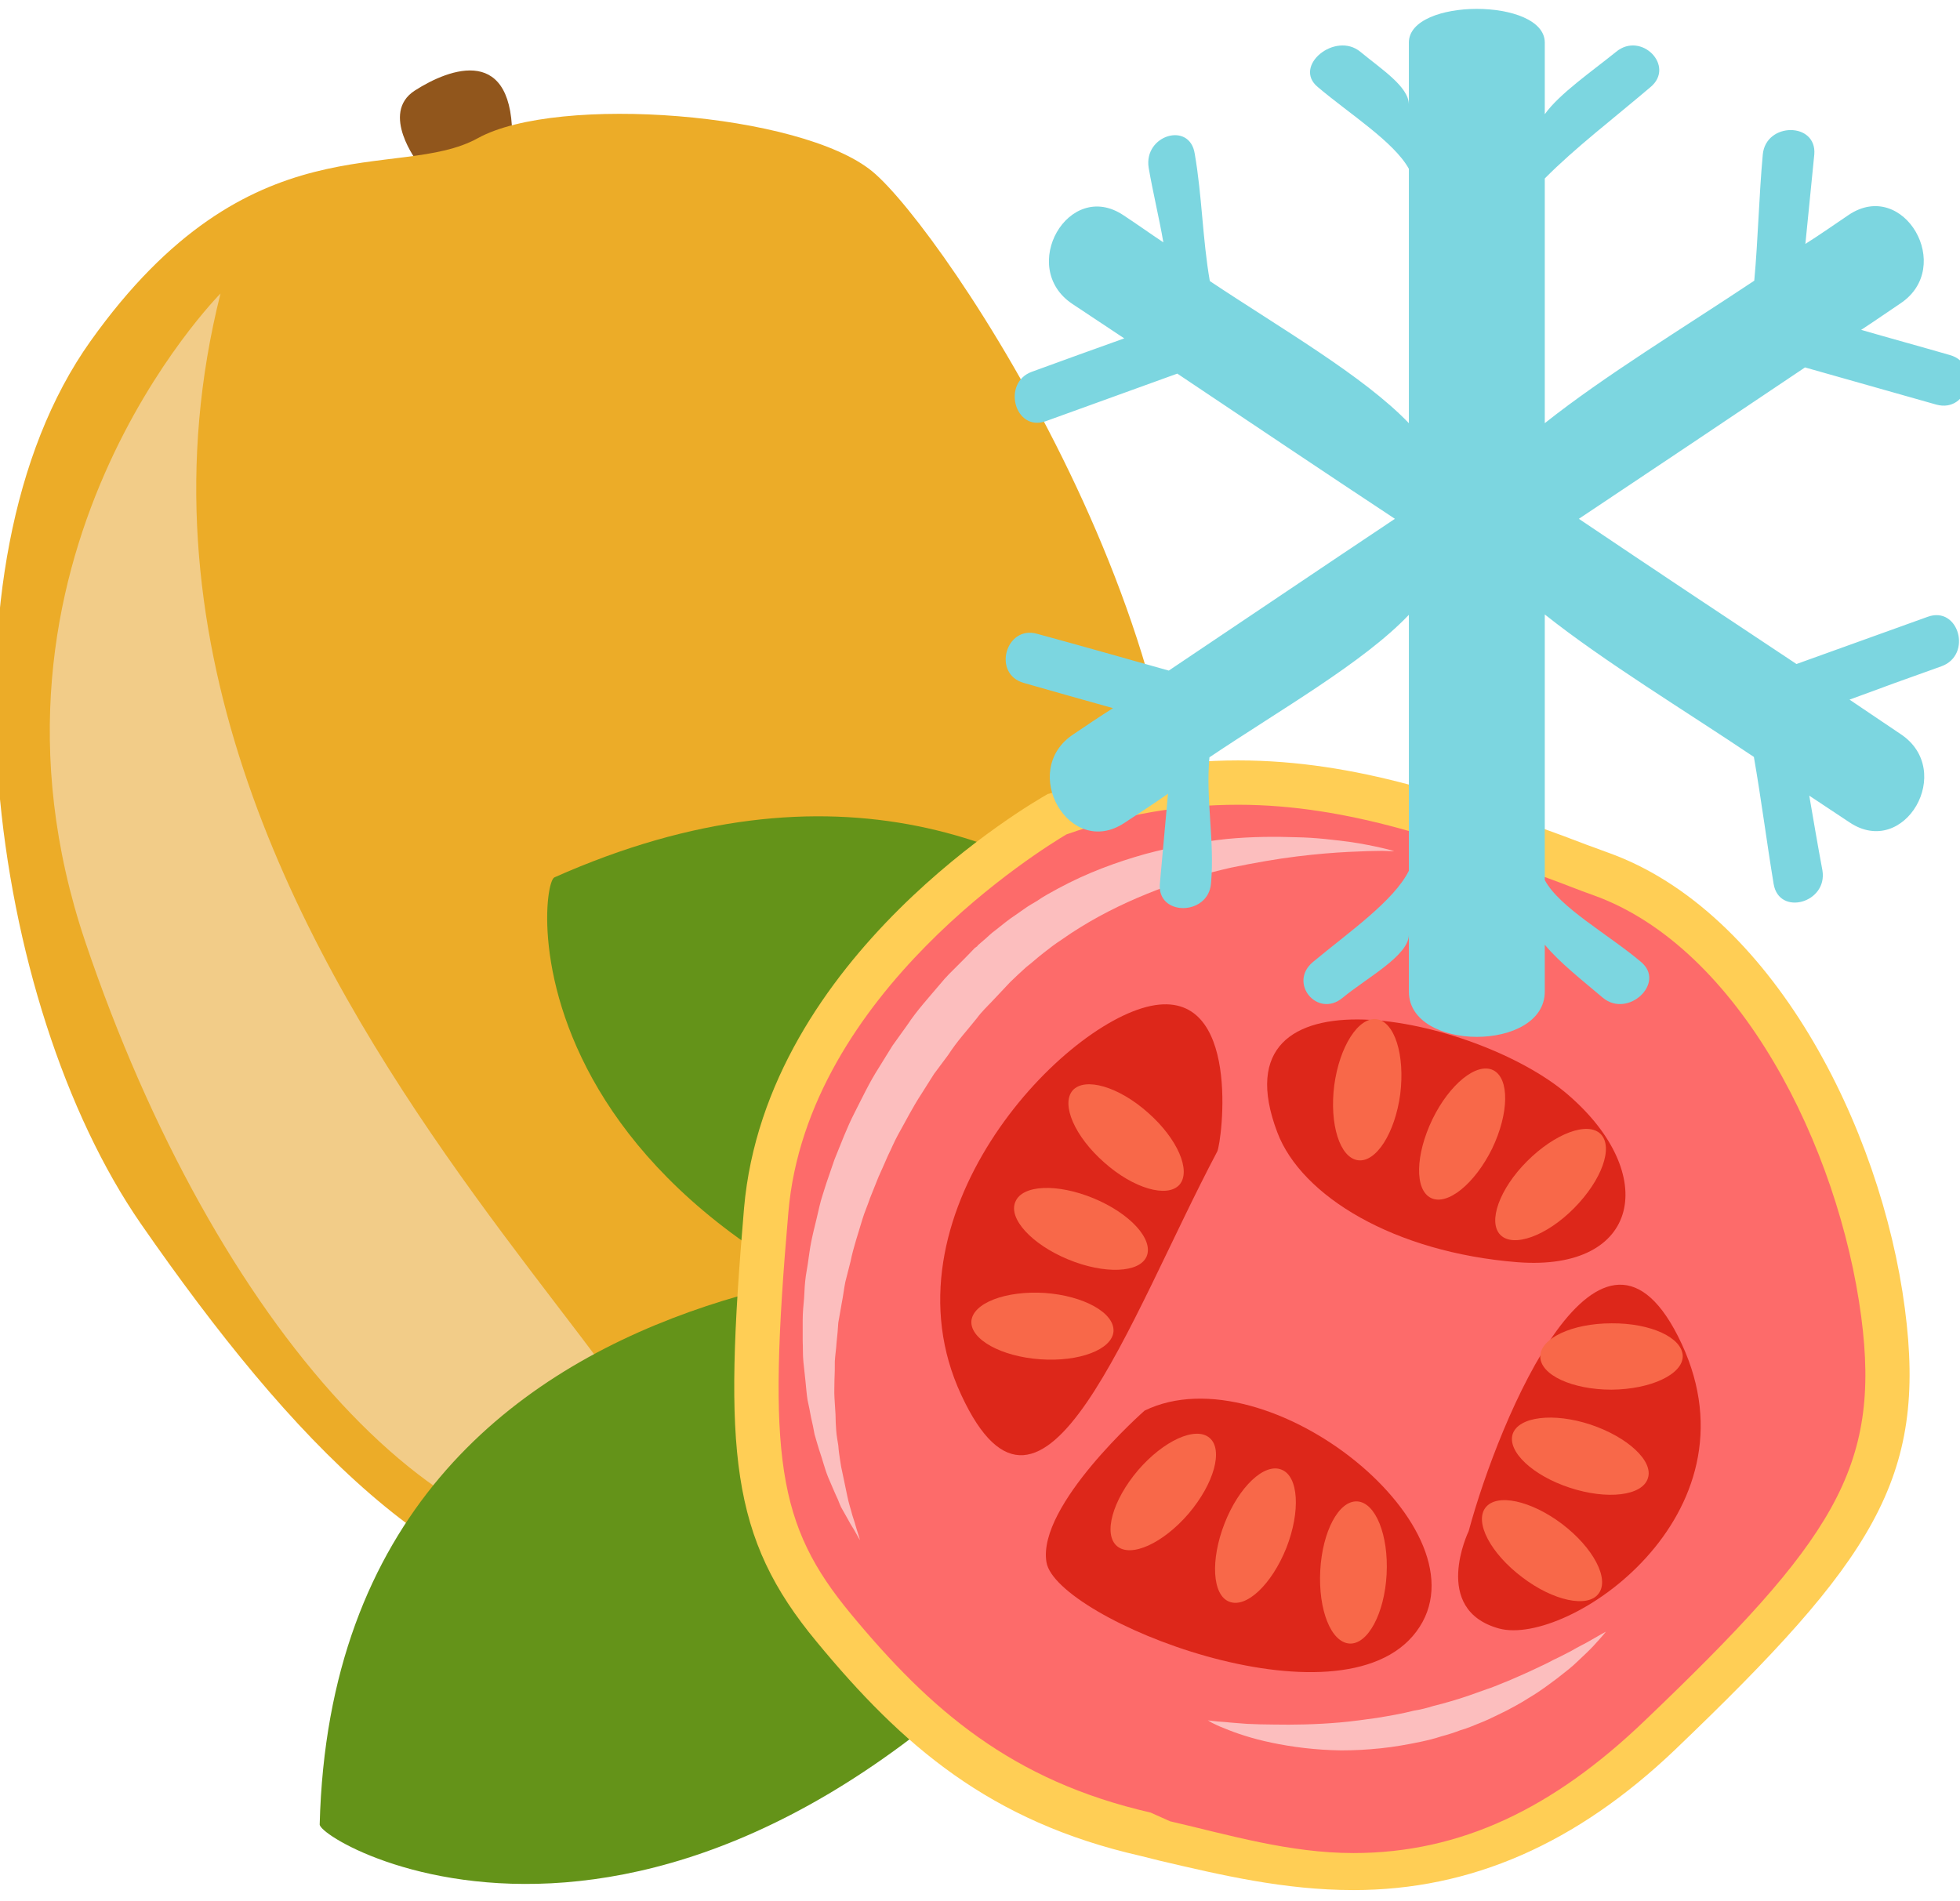 <?xml version="1.0" encoding="UTF-8" standalone="no"?>
<!-- Created with Inkscape (http://www.inkscape.org/) -->

<svg
   xmlns:dc="http://purl.org/dc/elements/1.1/"
   xmlns:cc="http://creativecommons.org/ns#"
   xmlns:rdf="http://www.w3.org/1999/02/22-rdf-syntax-ns#"
   xmlns:svg="http://www.w3.org/2000/svg"
   xmlns="http://www.w3.org/2000/svg"
   xmlns:sodipodi="http://sodipodi.sourceforge.net/DTD/sodipodi-0.dtd"
   xmlns:inkscape="http://www.inkscape.org/namespaces/inkscape"
   width="1341.325mm"
   height="1301.328mm"
   viewBox="0 0 1341.325 1301.328"
   version="1.1"
   id="svg8"
   sodipodi:docname="Guave mražená.svg"
   inkscape:version="0.92.4 (5da689c313, 2019-01-14)">
  <defs
     id="defs2">
    <style
       type="text/css"
       id="style2"><![CDATA[
    .fil0 {fill:#45AF51;fill-rule:nonzero}
    .fil3 {fill:#7CD6E0;fill-rule:nonzero}
    .fil1 {fill:#A63621;fill-rule:nonzero}
    .fil2 {fill:#ECC500;fill-rule:nonzero}
   ]]></style>
    <style
       type="text/css"
       id="style2-3"><![CDATA[
    .fil0 {fill:#5D6608;fill-rule:nonzero}
    .fil1 {fill:#750404;fill-rule:nonzero}
    .fil2 {fill:#8C2626;fill-rule:nonzero}
   ]]></style>
    <style
       type="text/css"
       id="style2-9"><![CDATA[
    .fil0 {fill:#628C2C;fill-rule:nonzero}
    .fil1 {fill:#6D3809;fill-rule:nonzero}
   ]]></style>
    <style
       type="text/css"
       id="style2-99"><![CDATA[
    .fil2 {fill:#662E12;fill-rule:nonzero}
    .fil1 {fill:#7FA53D;fill-rule:nonzero}
    .fil3 {fill:#9B8138;fill-rule:nonzero}
    .fil0 {fill:#AACC79;fill-rule:nonzero}
   ]]></style>
    <style
       type="text/css"
       id="style2-38"><![CDATA[
    .fil1 {fill:#AF5C09;fill-rule:nonzero}
    .fil4 {fill:#C1691A;fill-rule:nonzero}
    .fil0 {fill:#C86B01;fill-rule:nonzero}
    .fil2 {fill:#DD8024;fill-rule:nonzero}
    .fil5 {fill:#E0B24C;fill-rule:nonzero}
    .fil3 {fill:#FBD268;fill-rule:nonzero}
   ]]></style>
    <style
       type="text/css"
       id="style2-6"><![CDATA[
    .str0 {stroke:white;stroke-width:70.56}
    .fil3 {fill:#30561A;fill-rule:nonzero}
    .fil4 {fill:#3C6626;fill-rule:nonzero}
    .fil2 {fill:#4E7A34;fill-rule:nonzero}
    .fil1 {fill:#72915D;fill-rule:nonzero}
    .fil7 {fill:#CE9E63;fill-rule:nonzero}
    .fil6 {fill:#D89E52;fill-rule:nonzero}
    .fil5 {fill:#D8B280;fill-rule:nonzero}
    .fil0 {fill:white;fill-rule:nonzero}
   ]]></style>
    <style
       type="text/css"
       id="style2-0"><![CDATA[
    .fil1 {fill:#9DC667;fill-rule:nonzero}
    .fil0 {fill:#C3DD73;fill-rule:nonzero}
   ]]></style>
    <style
       type="text/css"
       id="style2-8"><![CDATA[
    .fil3 {fill:#2D1B07;fill-rule:nonzero}
    .fil0 {fill:#472E10;fill-rule:nonzero}
    .fil4 {fill:#D3C89B;fill-rule:nonzero}
    .fil2 {fill:#EDE3B7;fill-rule:nonzero}
    .fil1 {fill:#FEF6D1;fill-rule:nonzero}
   ]]></style>
    <style
       type="text/css"
       id="style2-39"><![CDATA[
    .fil2 {fill:#827850;fill-rule:nonzero}
    .fil0 {fill:#CFD875;fill-rule:nonzero}
    .fil1 {fill:#DDD8C3;fill-rule:nonzero}
   ]]></style>
    <style
       type="text/css"
       id="style2-5"><![CDATA[
    .fil2 {fill:#006837;fill-rule:nonzero}
    .fil1 {fill:#A31313;fill-rule:nonzero}
    .fil0 {fill:#C91F1F;fill-rule:nonzero}
   ]]></style>
    <style
       type="text/css"
       id="style2-7"><![CDATA[
    .fil3 {fill:#7F7D1F;fill-rule:nonzero}
    .fil0 {fill:#AD844A;fill-rule:nonzero}
    .fil1 {fill:#D6D642;fill-rule:nonzero}
    .fil2 {fill:#EAE660;fill-rule:nonzero}
   ]]></style>
    <style
       type="text/css"
       id="style2-1"><![CDATA[
    .str0 {stroke:white;stroke-width:70.56}
    .fil4 {fill:#63123F;fill-rule:nonzero}
    .fil2 {fill:#6D1641;fill-rule:nonzero}
    .fil7 {fill:#822A52;fill-rule:nonzero}
    .fil1 {fill:#994768;fill-rule:nonzero}
    .fil5 {fill:#A5516F;fill-rule:nonzero}
    .fil6 {fill:#BF7191;fill-rule:nonzero}
    .fil3 {fill:#CC87A6;fill-rule:nonzero}
    .fil0 {fill:white;fill-rule:nonzero}
   ]]></style>
    <style
       type="text/css"
       id="style2-66"><![CDATA[
    .str0 {stroke:white;stroke-width:70.56}
    .fil1 {fill:#EDE0BE;fill-rule:nonzero}
    .fil2 {fill:#F1EAE0;fill-rule:nonzero}
    .fil0 {fill:white;fill-rule:nonzero}
   ]]></style>
    <style
       type="text/css"
       id="style2-50"><![CDATA[
    .fil3 {fill:#82942E;fill-rule:nonzero}
    .fil4 {fill:#92A03F;fill-rule:nonzero}
    .fil0 {fill:#99BAB0;fill-rule:nonzero}
    .fil2 {fill:#CCE2DB;fill-rule:nonzero}
    .fil1 {fill:#DCF4E8;fill-rule:nonzero}
   ]]></style>
    <style
       type="text/css"
       id="style2-95"><![CDATA[
    .fil2 {fill:#827850;fill-rule:nonzero}
    .fil1 {fill:#EAD063;fill-rule:nonzero}
    .fil0 {fill:#EFE4B6;fill-rule:nonzero}
   ]]></style>
    <style
       type="text/css"
       id="style2-35"><![CDATA[
    .fil1 {fill:#7A042D;fill-rule:nonzero}
    .fil2 {fill:#827850;fill-rule:nonzero}
    .fil0 {fill:#EFE4B6;fill-rule:nonzero}
   ]]></style>
    <style
       type="text/css"
       id="style2-663"><![CDATA[
    .fil1 {fill:#94B75C;fill-rule:nonzero}
    .fil2 {fill:#C2CF75;fill-rule:nonzero}
    .fil0 {fill:#D8CCBF;fill-rule:nonzero}
    .fil3 {fill:#EDEDDD;fill-rule:nonzero}
    .fil4 {fill:#F2F2E9;fill-rule:nonzero}
   ]]></style>
    <style
       type="text/css"
       id="style2-2"><![CDATA[
    .fil7 {fill:#1D4213;fill-rule:nonzero}
    .fil0 {fill:#527C1A;fill-rule:nonzero}
    .fil6 {fill:#6B932B;fill-rule:nonzero}
    .fil2 {fill:#94B75C;fill-rule:nonzero}
    .fil3 {fill:#C2CF75;fill-rule:nonzero}
    .fil1 {fill:#D8CCBF;fill-rule:nonzero}
    .fil4 {fill:#EDEDDD;fill-rule:nonzero}
    .fil5 {fill:#F2F2E9;fill-rule:nonzero}
   ]]></style>
    <style
       type="text/css"
       id="style2-78"><![CDATA[
    .fil0 {fill:#823F22;fill-rule:nonzero}
    .fil5 {fill:#8E3B39;fill-rule:nonzero}
    .fil1 {fill:#93533D;fill-rule:nonzero}
    .fil9 {fill:#996142;fill-rule:nonzero}
    .fil2 {fill:#9B4842;fill-rule:nonzero}
    .fil3 {fill:#A85656;fill-rule:nonzero}
    .fil10 {fill:#A86F52;fill-rule:nonzero}
    .fil4 {fill:#B26060;fill-rule:nonzero}
    .fil11 {fill:#B77F67;fill-rule:nonzero}
    .fil6 {fill:white;fill-rule:nonzero;}
    .fil8 {fill:white;fill-rule:nonzero;}
    .fil7 {fill:white;fill-rule:nonzero;}
   ]]></style>
    <style
       type="text/css"
       id="style2-98"><![CDATA[
    .fil3 {fill:#8E3B39;fill-rule:nonzero}
    .fil0 {fill:#996142;fill-rule:nonzero}
    .fil7 {fill:#9B4842;fill-rule:nonzero}
    .fil2 {fill:#A85656;fill-rule:nonzero}
    .fil1 {fill:#A86F52;fill-rule:nonzero}
    .fil8 {fill:#B26060;fill-rule:nonzero}
    .fil5 {fill:#B77F67;fill-rule:nonzero}
    .fil6 {fill:white;fill-rule:nonzero;}
    .fil4 {fill:white;fill-rule:nonzero;}
   ]]></style>
    <style
       type="text/css"
       id="style2-30"><![CDATA[
    .fil1 {fill:#DDB32A;fill-rule:nonzero}
    .fil2 {fill:#EDCE4C;fill-rule:nonzero}
    .fil0 {fill:#F4DF4A;fill-rule:nonzero}
   ]]></style>
    <style
       type="text/css"
       id="style2-4"><![CDATA[
    .fil0 {fill:#3E532C;fill-rule:nonzero}
    .fil3 {fill:#798424;fill-rule:nonzero}
    .fil6 {fill:#8C9331;fill-rule:nonzero}
    .fil7 {fill:#DBC69A;fill-rule:nonzero}
    .fil1 {fill:#EEE0BD;fill-rule:nonzero}
    .fil4 {fill:#F0E3C3;fill-rule:nonzero}
    .fil2 {fill:#F4EBD7;fill-rule:nonzero}
    .fil5 {fill:white;fill-rule:nonzero}
   ]]></style>
    <style
       type="text/css"
       id="style2-10"><![CDATA[
    .fil7 {fill:#2B1803;fill-rule:nonzero}
    .fil6 {fill:#AA825B;fill-rule:nonzero}
    .fil0 {fill:#CE7A0B;fill-rule:nonzero}
    .fil3 {fill:#D6800D;fill-rule:nonzero}
    .fil5 {fill:#D6BBA1;fill-rule:nonzero}
    .fil1 {fill:#FF9B0B;fill-rule:nonzero}
    .fil2 {fill:#FFB91D;fill-rule:nonzero}
    .fil4 {fill:#FFEED9;fill-rule:nonzero}
   ]]></style>
    <style
       type="text/css"
       id="style2-952"><![CDATA[
    .str0 {stroke:white;stroke-width:70.56}
    .fil3 {fill:#351A24;fill-rule:nonzero}
    .fil1 {fill:#43252F;fill-rule:nonzero}
    .fil8 {fill:#51313D;fill-rule:nonzero}
    .fil6 {fill:#A53F3A;fill-rule:nonzero}
    .fil5 {fill:#B7544C;fill-rule:nonzero}
    .fil4 {fill:#CC8583;fill-rule:nonzero}
    .fil7 {fill:#D17F13;fill-rule:nonzero}
    .fil2 {fill:#F4DCA6;fill-rule:nonzero}
    .fil0 {fill:white;fill-rule:nonzero}
   ]]></style>
    <style
       type="text/css"
       id="style2-43"><![CDATA[
    .str0 {stroke:white;stroke-width:70.56}
    .fil3 {fill:#D13430;fill-rule:nonzero}
    .fil2 {fill:#EA9063;fill-rule:nonzero}
    .fil1 {fill:#FFF1C5;fill-rule:nonzero}
    .fil0 {fill:white;fill-rule:nonzero}
   ]]></style>
    <style
       type="text/css"
       id="style2-53"><![CDATA[
    .fil3 {fill:#649319;fill-rule:nonzero}
    .fil0 {fill:#91561C;fill-rule:nonzero}
    .fil6 {fill:#DD271A;fill-rule:nonzero}
    .fil1 {fill:#ECAC28;fill-rule:nonzero}
    .fil2 {fill:#F2CC88;fill-rule:nonzero}
    .fil7 {fill:#F86849;fill-rule:nonzero}
    .fil8 {fill:#FCBEBE;fill-rule:nonzero}
    .fil4 {fill:#FD6B6A;fill-rule:nonzero}
    .fil5 {fill:#FFCE55;fill-rule:nonzero}
   ]]></style>
  </defs>
  <sodipodi:namedview
     id="base"
     pagecolor="#ffffff"
     bordercolor="#666666"
     borderopacity="1.0"
     inkscape:pageopacity="0.0"
     inkscape:pageshadow="2"
     inkscape:zoom="0.11313708"
     inkscape:cx="354.06152"
     inkscape:cy="2202.843"
     inkscape:document-units="mm"
     inkscape:current-layer="layer1"
     showgrid="false"
     fit-margin-top="0"
     fit-margin-left="0"
     fit-margin-right="0"
     fit-margin-bottom="0"
     inkscape:window-width="1920"
     inkscape:window-height="1051"
     inkscape:window-x="-9"
     inkscape:window-y="-9"
     inkscape:window-maximized="1" />
  <g
     inkscape:label="Vrstva 1"
     inkscape:groupmode="layer"
     id="layer1"
     transform="translate(-117.089,732.099)">
    <g
       transform="matrix(0.239,0,0,0.239,-1623.451,-3534.235)"
       id="Vrstva_x0020_1-7">
      <path
         d="m 8479,12190 c 0,0 -109,-141 -9,-206 101,-65 287,-134 279,149 0,0 -163,0 -270,57 z"
         style="fill:#91561c;fill-rule:nonzero"
         id="path7"
         class="fil0"
         inkscape:connector-curvature="0" />
      <path
         d="m 9911,15896 c 0,0 -379,469 -870,435 -492,-35 -918,-472 -1355,-1102 -436,-630 -602,-1885 -144,-2528 458,-643 880,-454 1109,-581 229,-126 924,-73 1129,95 205,168 1015,1377 865,2272 -150,896 -524,1209 -734,1409 z"
         style="fill:#ecac28;fill-rule:nonzero"
         id="path9"
         class="fil1"
         inkscape:connector-curvature="0" />
      <path
         d="m 7914,12565 c 0,0 -757,760 -387,1857 370,1096 1046,1856 1616,1716 571,-140 -1720,-1623 -1229,-3573 z"
         style="fill:#f2cc88;fill-rule:nonzero"
         id="path11"
         class="fil2"
         inkscape:connector-curvature="0" />
      <path
         d="m 10308,15329 c -37,2 -2065,-135 -2110,1620 -2,55 1092,691 2351,-910 z"
         style="fill:#649319;fill-rule:nonzero"
         id="path13"
         class="fil3"
         inkscape:connector-curvature="0" />
      <path
         d="m 11218,15249 c -18,-30 -746,-1725 -2348,-1012 -50,23 -163,1178 1809,1510 z"
         style="fill:#649319;fill-rule:nonzero"
         id="path15"
         class="fil3"
         inkscape:connector-curvature="0" />
      <path
         d="m 10309,14056 c 0,0 -772,435 -833,1135 -60,700 -36,917 194,1194 229,278 470,495 893,592 422,96 917,241 1472,-290 555,-531 700,-748 639,-1207 -60,-458 -337,-1086 -808,-1255 -471,-169 -941,-386 -1557,-169 z"
         style="fill:#fd6b6a;fill-rule:nonzero"
         id="path17"
         class="fil4"
         inkscape:connector-curvature="0" />
      <path
         d="m 10336,14114 c -62,37 -742,451 -796,1082 -61,702 -31,896 178,1149 229,277 462,479 859,570 l 56,25 c 168,39 342,91 525,91 v 0 c 307,0 572,-128 833,-378 540,-516 678,-724 621,-1158 -64,-485 -348,-1057 -767,-1207 -43,-15 -86,-33 -128,-48 -280,-103 -570,-211 -889,-211 -166,0 -327,27 -492,85 z m 822,3023 v 0 c -198,0 -379,-43 -554,-84 l -56,-14 c -431,-98 -682,-316 -927,-613 -248,-299 -267,-546 -208,-1241 63,-725 832,-1165 865,-1184 l 5,-3 5,-1 c 181,-64 358,-95 540,-95 342,0 642,110 933,217 42,16 84,32 126,47 468,167 782,784 850,1306 64,487 -91,720 -658,1263 -282,269 -584,402 -921,402 z"
         style="fill:#ffce55;fill-rule:nonzero"
         id="path19"
         class="fil5"
         inkscape:connector-curvature="0" />
      <path
         d="m 10768,15022 c 13,-26 72,-471 -190,-417 -263,55 -779,607 -543,1114 235,507 479,-217 733,-697 z"
         style="fill:#dd271a;fill-rule:nonzero"
         id="path21"
         class="fil6"
         inkscape:connector-curvature="0" />
      <path
         d="m 10560,15764 c 0,0 -308,271 -281,434 27,163 842,489 1059,199 217,-289 -425,-805 -778,-633 z"
         style="fill:#dd271a;fill-rule:nonzero"
         id="path23"
         class="fil6"
         inkscape:connector-curvature="0" />
      <path
         d="m 11488,16109 c 0,0 -109,225 87,279 196,53 752,-322 523,-815 -229,-493 -523,214 -610,536 z"
         style="fill:#dd271a;fill-rule:nonzero"
         id="path25"
         class="fil6"
         inkscape:connector-curvature="0" />
      <path
         d="m 10940,14967 c 69,183 335,344 688,372 353,27 407,-254 144,-480 -262,-226 -1018,-383 -832,108 z"
         style="fill:#dd271a;fill-rule:nonzero"
         id="path27"
         class="fil6"
         inkscape:connector-curvature="0" />
      <path
         d="m 11292,14858 c -15,111 -69,196 -121,189 -52,-7 -82,-103 -68,-214 15,-112 69,-196 121,-190 52,7 82,103 68,215 z"
         style="fill:#f86849;fill-rule:nonzero"
         id="path29"
         class="fil7"
         inkscape:connector-curvature="0" />
      <path
         d="m 11555,15014 c -50,101 -128,164 -175,141 -47,-23 -45,-123 4,-225 49,-101 127,-164 174,-141 47,23 46,123 -3,225 z"
         style="fill:#f86849;fill-rule:nonzero"
         id="path31"
         class="fil7"
         inkscape:connector-curvature="0" />
      <path
         d="m 11790,15184 c -79,80 -174,114 -211,77 -37,-37 -3,-132 76,-211 80,-80 174,-115 211,-78 37,38 3,132 -76,212 z"
         style="fill:#f86849;fill-rule:nonzero"
         id="path33"
         class="fil7"
         inkscape:connector-curvature="0" />
      <path
         d="m 11063,16222 c 6,-112 53,-201 106,-198 52,3 90,96 84,209 -6,112 -54,201 -106,198 -53,-3 -90,-96 -84,-209 z"
         style="fill:#f86849;fill-rule:nonzero"
         id="path35"
         class="fil7"
         inkscape:connector-curvature="0" />
      <path
         d="m 10789,16087 c 41,-105 114,-174 163,-154 49,19 55,119 14,224 -42,105 -115,174 -164,154 -48,-19 -54,-119 -13,-224 z"
         style="fill:#f86849;fill-rule:nonzero"
         id="path37"
         class="fil7"
         inkscape:connector-curvature="0" />
      <path
         d="m 10541,15935 c 73,-85 165,-127 205,-93 40,34 13,131 -60,217 -73,85 -165,127 -205,93 -40,-34 -13,-131 60,-217 z"
         style="fill:#f86849;fill-rule:nonzero"
         id="path39"
         class="fil7"
         inkscape:connector-curvature="0" />
      <path
         d="m 10274,15427 c 112,8 200,57 197,110 -4,52 -98,88 -210,80 -112,-8 -200,-57 -197,-109 4,-52 98,-88 210,-81 z"
         style="fill:#f86849;fill-rule:nonzero"
         id="path41"
         class="fil7"
         inkscape:connector-curvature="0" />
      <path
         d="m 10414,15156 c 104,43 172,117 152,166 -20,48 -121,52 -225,9 -104,-43 -172,-117 -151,-165 20,-49 120,-53 224,-10 z"
         style="fill:#f86849;fill-rule:nonzero"
         id="path43"
         class="fil7"
         inkscape:connector-curvature="0" />
      <path
         d="m 10570,14911 c 84,74 124,166 90,206 -35,39 -132,11 -216,-64 -84,-74 -124,-166 -90,-206 35,-39 132,-11 216,64 z"
         style="fill:#f86849;fill-rule:nonzero"
         id="path45"
         class="fil7"
         inkscape:connector-curvature="0" />
      <path
         d="m 11897,15704 c -112,0 -204,-42 -204,-95 0,-52 91,-95 204,-95 112,-1 203,41 204,94 0,52 -91,95 -204,96 z"
         style="fill:#f86849;fill-rule:nonzero"
         id="path47"
         class="fil7"
         inkscape:connector-curvature="0" />
      <path
         d="m 11778,15985 c -107,-35 -180,-104 -164,-154 17,-50 117,-62 223,-27 107,36 181,105 164,154 -16,50 -116,62 -223,27 z"
         style="fill:#f86849;fill-rule:nonzero"
         id="path49"
         class="fil7"
         inkscape:connector-curvature="0" />
      <path
         d="m 11641,16241 c -90,-68 -137,-157 -105,-199 32,-42 130,-21 220,47 89,68 136,157 104,199 -31,42 -130,21 -219,-47 z"
         style="fill:#f86849;fill-rule:nonzero"
         id="path51"
         class="fil7"
         inkscape:connector-curvature="0" />
      <path
         d="m 11275,14162 c 0,0 -12,0 -35,-1 -22,0 -55,1 -96,3 -41,2 -91,6 -148,13 -57,7 -120,18 -188,32 -67,15 -140,36 -213,64 -73,28 -148,63 -219,107 -18,11 -36,23 -53,35 -9,6 -18,12 -26,18 l -26,20 c -17,13 -33,28 -50,41 -8,7 -16,15 -24,22 l -22,21 c -16,17 -32,34 -48,51 -16,17 -34,34 -47,52 -27,34 -57,66 -82,105 l -41,55 c -12,19 -24,38 -36,57 -25,38 -45,78 -67,117 -11,20 -19,40 -29,60 -9,21 -18,41 -27,61 -8,20 -16,40 -24,60 -7,21 -16,41 -22,61 -12,41 -26,81 -34,121 -5,20 -10,40 -15,59 -4,20 -6,40 -10,59 -3,19 -7,39 -10,57 -1,19 -3,38 -5,57 -1,18 -4,36 -5,54 0,18 0,36 -1,53 0,17 -1,34 0,51 1,16 2,32 3,48 0,16 1,31 2,46 1,15 4,30 6,43 1,15 3,28 5,41 2,14 4,26 7,38 5,24 10,47 14,67 4,20 10,37 14,53 5,15 9,28 12,39 7,21 10,33 10,33 0,0 -6,-10 -17,-30 -6,-9 -13,-21 -21,-36 -4,-7 -8,-14 -13,-23 -5,-8 -8,-17 -12,-27 -9,-19 -18,-41 -28,-64 -5,-12 -9,-25 -13,-38 -4,-13 -8,-27 -13,-41 -4,-14 -9,-29 -13,-44 -3,-16 -6,-32 -10,-48 -3,-16 -6,-33 -10,-50 -3,-18 -4,-36 -6,-54 -2,-18 -4,-37 -6,-56 -2,-19 -1,-39 -2,-59 0,-20 0,-40 0,-60 0,-21 2,-42 4,-63 1,-21 2,-43 5,-64 4,-22 7,-43 10,-65 6,-45 19,-88 29,-134 5,-22 13,-44 20,-67 8,-22 15,-45 23,-67 18,-44 35,-90 57,-133 22,-43 43,-88 70,-130 13,-21 26,-42 39,-63 l 43,-60 c 27,-41 62,-79 94,-117 16,-20 33,-36 50,-53 16,-16 33,-33 49,-50 l 3,-2 1,-1 2,-1 3,-4 7,-6 14,-12 c 9,-8 18,-17 28,-24 19,-15 38,-31 58,-44 10,-7 20,-14 30,-21 10,-7 21,-13 31,-19 20,-14 41,-25 61,-36 83,-45 168,-76 250,-99 41,-11 81,-20 120,-27 39,-7 77,-12 113,-16 73,-7 140,-7 199,-5 59,1 110,8 151,13 42,6 74,13 96,18 22,5 34,9 34,9 z"
         style="fill:#fcbebe;fill-rule:nonzero"
         id="path53"
         class="fil8"
         inkscape:connector-curvature="0" />
      <path
         d="m 10741,16651 c 0,0 19,3 52,5 17,2 37,3 60,5 23,1 49,2 77,2 56,1 121,0 189,-6 35,-3 70,-8 106,-13 36,-6 72,-12 107,-21 18,-3 36,-7 54,-13 17,-4 35,-9 52,-14 35,-10 68,-22 101,-34 16,-5 32,-12 47,-18 16,-6 31,-13 45,-19 30,-13 57,-26 82,-38 13,-7 25,-13 36,-18 12,-6 23,-12 33,-17 20,-12 38,-20 53,-29 29,-17 46,-26 46,-26 0,0 -12,15 -35,40 -12,13 -27,27 -44,43 -17,17 -38,33 -61,51 -23,17 -49,37 -78,54 -14,9 -29,18 -44,26 -16,9 -32,17 -49,25 -16,8 -33,16 -51,23 -18,7 -35,15 -54,20 -18,7 -37,13 -56,18 -18,6 -38,11 -57,15 -38,8 -77,15 -116,19 -38,4 -76,6 -113,6 -74,-1 -142,-10 -199,-22 -58,-12 -104,-28 -135,-41 -16,-6 -28,-12 -36,-16 -8,-5 -12,-7 -12,-7 z"
         style="fill:#fcbebe;fill-rule:nonzero"
         id="path55"
         class="fil8"
         inkscape:connector-curvature="0" />
    </g>
    <g
       transform="matrix(0.265,0,0,0.265,-2028.003,-4593.164)"
       id="Vrstva_x0020_1">
      <path
         inkscape:connector-curvature="0"
         d="m 12756,15519 c 113,32 226,64 339,96 83,23 117,-105 35,-128 -76,-22 -153,-43 -229,-65 34,-22 68,-46 101,-68 142,-94 9,-324 -133,-229 -37,25 -74,51 -112,75 8,-77 15,-154 23,-231 7,-84 -125,-84 -133,0 -10,109 -12,217 -22,326 -183,122 -386,245 -541,368 v -632 c 77,-78 179,-156 273,-236 65,-54 -24,-145 -89,-91 -63,51 -146,108 -184,161 v -185 c 0,-116 -351,-116 -351,0 v 160 c 0,-46 -72,-92 -125,-136 -65,-54 -176,37 -110,91 84,71 196,141 235,211 v 657 c -117,-122 -331,-245 -514,-367 -19,-109 -20,-220 -39,-329 -13,-84 -132,-48 -119,36 11,64 27,129 38,193 -36,-24 -68,-47 -103,-70 -142,-95 -273,135 -132,229 45,30 89,59 134,89 -79,28 -158,57 -238,86 -79,28 -45,156 35,128 113,-41 227,-82 340,-123 187,125 374,251 562,375 -195,130 -390,262 -584,392 -114,-32 -226,-64 -340,-95 -81,-23 -117,104 -34,127 76,22 152,43 230,65 -35,22 -69,45 -103,68 -141,94 -9,323 133,228 38,-25 75,-49 112,-75 -7,78 -14,155 -21,232 -8,85 125,84 132,0 10,-109 -14,-217 -4,-326 183,-123 398,-245 515,-368 v 661 c -39,78 -153,157 -247,235 -66,54 11,147 76,93 63,-52 171,-109 171,-163 v 147 c 0,156 351,156 351,0 v -121 c 38,46 97,92 150,137 65,54 164,-39 98,-93 -84,-71 -210,-140 -248,-211 v -686 c 155,123 357,245 540,368 19,109 33,219 51,328 14,84 140,49 126,-35 -12,-64 -23,-129 -34,-193 35,23 69,46 104,69 142,95 274,-134 132,-228 -44,-30 -88,-59 -132,-89 78,-29 158,-58 237,-86 81,-29 45,-157 -35,-128 -113,41 -226,81 -339,122 -187,-124 -375,-249 -562,-375 195,-130 389,-260 584,-391 z"
         style="fill:#7cd6e0;fill-rule:nonzero"
         id="path16"
         class="fil3" />
    </g>
  </g>
</svg>
